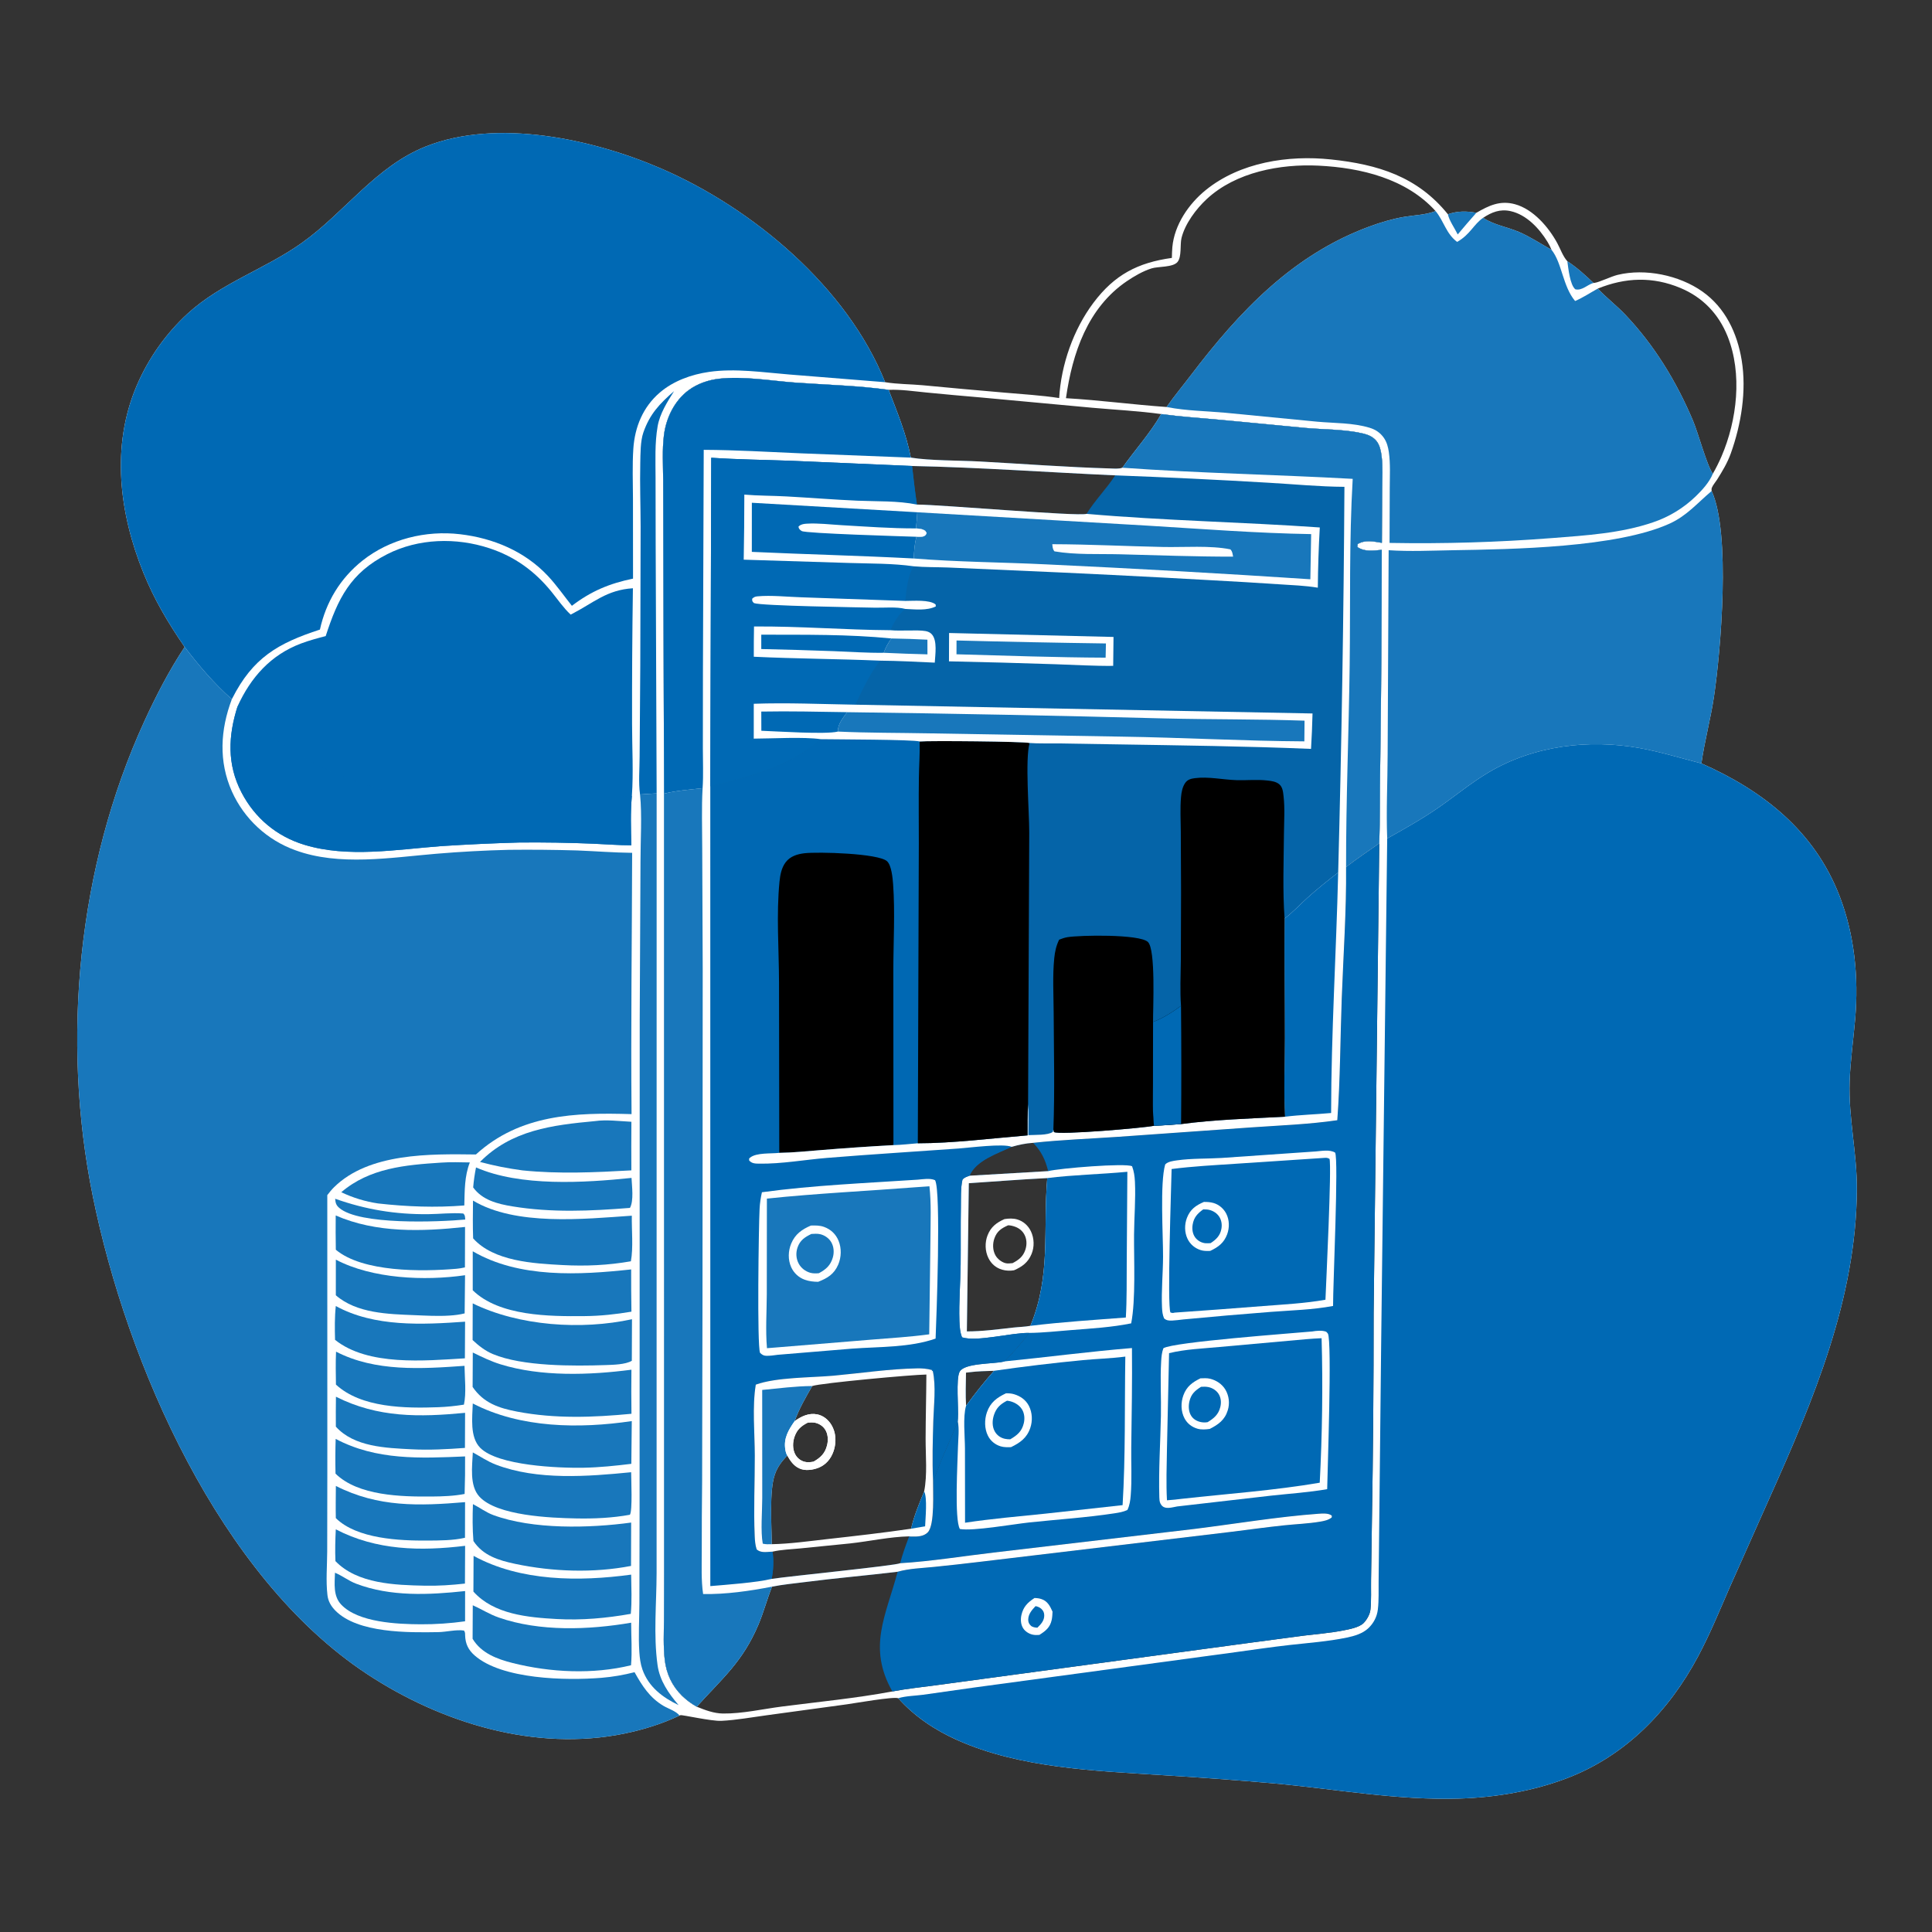 <?xml version="1.0" encoding="utf-8" ?>
<svg xmlns="http://www.w3.org/2000/svg" xmlns:xlink="http://www.w3.org/1999/xlink" width="1024" height="1024">
	<rect width="100%" height="100%" fill="#333333" stroke="none"/>
	<path fill="white" d="M97.867 342.918C89.112 330.18 81.835 317.966 76.003 303.579C63.193 271.973 58.75 236.471 72.491 204.33Q73.648 201.627 74.946 198.989Q76.245 196.35 77.68 193.784Q79.115 191.218 80.684 188.731Q82.252 186.244 83.95 183.843Q85.648 181.442 87.47 179.134Q89.291 176.827 91.233 174.618Q93.174 172.409 95.228 170.306Q97.283 168.203 99.446 166.211C117.159 149.995 140.538 142.571 159.922 128.789C182.661 112.621 199.15 88.164 225.752 77.605C263.412 62.657 314.089 73.657 350.186 89.219C398.866 110.205 449.172 152.369 469.135 202.57C475.513 203.642 482.576 203.594 489.057 204.184Q510.726 206.258 532.415 208.102C542.028 208.947 551.846 209.517 561.383 210.976C562.387 193.341 568.93 174.62 579.554 160.474C590.696 145.639 603.027 139.211 621.114 136.702C621.158 134.801 621.197 132.885 621.37 130.99C622.455 119.137 630.037 108.055 639.088 100.723C657.241 86.016 682.799 82.104 705.471 84.509C730.329 87.147 751.249 93.557 767.409 113.55C772.563 111.807 777.204 111.822 782.497 112.784C789.142 108.946 795.038 106.101 802.915 108.227C812.618 110.847 820.806 120.389 825.426 128.938C827.138 132.106 828.305 135.734 830.717 138.461C835.719 141.721 840.283 145.839 844.576 149.979C844.803 149.953 845.03 149.934 845.255 149.903C847.772 149.553 853.939 146.518 857.376 145.687C872.048 142.141 890.027 145.856 902.304 154.517C914.43 163.071 920.772 176.563 923.123 190.898C925.796 207.192 922.874 224.892 917.364 240.311C915.577 245.312 912.917 249.699 910.109 254.182C909.315 255.448 907.859 257.105 907.348 258.452C907.098 259.112 907.11 259.589 907.21 260.254C917.415 282.361 912.057 344.938 908.445 369.205C906.673 381.111 903.452 392.75 901.786 404.621C934.532 419.075 961.764 440.563 975.006 474.905C982.964 495.54 985.155 518.036 983.286 539.963C982.341 551.057 980.716 562.168 980.339 573.297C979.689 592.5 984.275 611.238 984.176 630.379C983.876 688.498 961.088 742.183 937.745 794.278L916.69 841.561C911.35 853.812 906.297 866.182 899.997 877.986C884.569 906.892 861.61 930.57 830.63 942.444C812.684 949.323 792.748 952.677 773.56 953.28C740.613 954.315 708.008 948.241 675.326 945.243Q645.935 942.672 616.485 940.889C580.375 938.549 540.872 937.247 507.379 922.287C495.624 917.036 484.667 909.748 476.07 900.097C473.707 899.101 452.849 902.772 448.777 903.334L406.3 909.133C398.42 910.195 390.26 911.697 382.326 912.08C377.058 912.334 361.655 908.819 360.652 909.077C360.477 909.122 360.319 909.217 360.152 909.287C351.024 913.655 340.932 916.774 331.052 918.811C283.739 928.568 233.849 913.226 194.366 887.159C116.389 835.68 67.256 722.831 49.22 634.195C32.346 551.266 41.158 459.301 76.537 382.216C82.732 368.717 89.654 355.311 97.867 342.918ZM369.288 904.59C373.725 906.379 378.332 908.144 383.186 908.205C393.376 908.332 404.365 905.798 414.517 904.494C433.934 902.001 453.728 900.09 472.967 896.509C480.524 895.04 488.315 894.272 495.945 893.237L536.952 887.684L662.22 870.745L691.101 866.916C697.91 866.08 704.86 865.539 711.594 864.239C714.836 863.613 720.408 862.635 722.758 860.221C724.509 858.422 726.118 855.556 726.374 853.04C726.888 847.985 726.606 842.617 726.684 837.527L727.136 806.553Q728.081 751.28 728.051 695.999L731.044 446.984C731.48 434.07 731.325 421.147 731.514 408.228Q732.345 349.835 732.375 291.437C727.938 291.801 723.308 292.629 719.422 289.901L719.621 288.339C723.759 285.962 727.984 287.017 732.428 287.714L732.581 259.294C732.623 253.579 733.01 247.581 732.304 241.912C731.964 239.184 731.374 236.049 729.63 233.835C727.724 231.414 725.063 230.363 722.151 229.7C712.346 227.469 701.927 227.72 691.925 226.813L646.652 222.501C636.261 221.535 625.814 220.865 615.469 219.47C603.413 217.804 591.032 217.197 578.9 216.114L520.664 210.733Q505.8 209.482 490.954 208.029C484.395 207.4 477.574 206.341 470.989 206.626C454.815 204.36 438.178 203.974 421.874 202.808C408.718 201.866 394.097 199.23 380.995 200.747C375.351 201.401 369.61 203.389 365.014 206.779C357.461 212.351 353.046 221.501 351.895 230.666C350.923 238.403 351.446 246.481 351.483 254.278L351.565 290.606L351.96 420.648L352.012 736.612L352.013 832.54L351.922 858.375C351.86 865.436 351.521 872.606 352.321 879.631C353.165 887.04 356.134 893.499 361.445 898.737Q363.2 900.457 365.17 901.927Q367.139 903.397 369.288 904.59ZM786.085 115.452C792.039 119.325 798.632 120.188 805.026 122.912C810.929 125.428 816.718 129.26 822.341 132.407C821.753 130.909 821.031 129.524 820.191 128.153C815.848 121.062 809.031 113.743 800.605 111.896C795.059 110.681 790.636 112.444 786.085 115.452ZM846.851 152.967C851.426 157.803 856.721 161.844 861.327 166.673C876.79 182.886 888.605 202.302 897.289 222.891C900.201 229.796 904.574 246.411 907.829 251.1Q910.364 246.664 912.4 241.978C920.706 222.738 923.587 198.034 915.635 178.2C910.896 166.381 902.474 157.586 890.707 152.655C875.993 146.488 861.512 147.018 846.851 152.967ZM618.299 215.719C622.386 209.905 626.998 204.376 631.303 198.717C656.893 165.074 685.198 135.074 725.75 120.085C731.683 117.891 737.997 116 744.241 114.946C749.526 114.054 755.232 113.938 760.286 112.104C760.487 112.031 760.684 111.949 760.884 111.872C745.309 94.664 721.302 88.883 698.81 87.795C678.534 86.814 655.063 91.207 639.702 105.409C634.019 110.663 628.116 118.506 626.227 126.134C625.367 129.606 626.417 136.045 624.113 138.846C621.68 141.803 613.901 141.141 610.318 142.264C605.871 143.657 601.138 146.396 597.283 149.009C576.449 163.134 568.376 187.2 564.981 211.049C582.789 212.077 600.508 214.472 618.299 215.719Z"/>
	<path fill="#0069B4" d="M735.244 444.429C744.342 439.307 753.528 434.185 762.125 428.244C771.112 422.034 779.528 414.997 788.935 409.407C812.842 395.202 841.954 391.617 869.08 396.506C880.093 398.491 890.948 401.839 901.786 404.621C934.532 419.075 961.764 440.563 975.006 474.905C982.964 495.54 985.155 518.036 983.286 539.963C982.341 551.057 980.716 562.168 980.339 573.297C979.689 592.5 984.275 611.238 984.176 630.379C983.876 688.498 961.088 742.183 937.745 794.278L916.69 841.561C911.35 853.812 906.297 866.182 899.997 877.986C884.569 906.892 861.61 930.57 830.63 942.444C812.684 949.323 792.748 952.677 773.56 953.28C740.613 954.315 708.008 948.241 675.326 945.243Q645.935 942.672 616.485 940.889C580.375 938.549 540.872 937.247 507.379 922.287C495.624 917.036 484.667 909.748 476.07 900.097C480.024 898.872 485.138 898.807 489.268 898.256L516.373 894.413L654.663 875.707C664.313 874.397 673.962 872.952 683.64 871.87C693.669 870.749 703.953 870.01 713.842 867.956C717.848 867.124 722.188 865.866 725.231 862.997C728.084 860.307 729.841 856.901 730.297 853.015C730.868 848.144 730.642 842.987 730.698 838.076L730.999 810.243L732.016 714.885L735.244 444.429Z"/>
	<path fill="#0069B4" fill-opacity="0.906" d="M97.867 342.918C105.453 352.831 113.493 362.321 122.879 370.591C116.789 386.77 115.773 403.511 122.944 419.566Q123.547 420.903 124.216 422.208Q124.886 423.514 125.619 424.784Q126.353 426.054 127.149 427.286Q127.945 428.518 128.802 429.709Q129.659 430.899 130.574 432.046Q131.489 433.192 132.461 434.291Q133.432 435.391 134.457 436.44Q135.482 437.489 136.558 438.486Q137.634 439.483 138.759 440.425Q139.883 441.366 141.054 442.251Q142.224 443.135 143.437 443.96Q144.65 444.785 145.903 445.548Q147.156 446.311 148.445 447.011Q149.734 447.71 151.057 448.345Q152.379 448.979 153.732 449.546Q155.085 450.114 156.464 450.613C179.656 459.188 207.192 454.516 231.241 452.506Q250.488 450.889 269.797 450.423Q287.875 450.227 305.947 450.755C315.629 451.132 325.368 451.922 335.051 452.019C334.944 498.178 334.322 544.356 334.738 590.514C304.81 589.591 275.616 590.601 252.242 611.899C227.967 611.594 195.599 610.999 177.057 629.24C175.748 630.527 174.605 631.987 173.476 633.429L173.492 779.736L173.426 822.299C173.387 829.935 172.678 837.884 173.557 845.466C173.935 848.724 175.495 851.373 177.782 853.685C189.659 865.696 216.55 865.324 232.309 865.057C236.618 864.983 241.81 863.605 245.93 864.224C246.592 865.323 246.484 865.554 246.524 866.802C246.665 871.24 248.201 874.45 251.531 877.391C265.951 890.129 299.929 890.796 318.736 889.282C324.721 888.8 330.51 887.779 336.325 886.301C340.387 893.575 344.342 899.802 351.656 904.14C354.123 905.603 358.511 907.006 360.152 909.287C351.024 913.655 340.932 916.774 331.052 918.811C283.739 928.568 233.849 913.226 194.366 887.159C116.389 835.68 67.256 722.831 49.22 634.195C32.346 551.266 41.158 459.301 76.537 382.216C82.732 368.717 89.654 355.311 97.867 342.918Z"/>
	<path fill="#0069B4" d="M97.867 342.918C89.112 330.18 81.835 317.966 76.003 303.579C63.193 271.973 58.75 236.471 72.491 204.33Q73.648 201.627 74.946 198.989Q76.245 196.35 77.68 193.784Q79.115 191.218 80.684 188.731Q82.252 186.244 83.95 183.843Q85.648 181.442 87.47 179.134Q89.291 176.827 91.233 174.618Q93.174 172.409 95.228 170.306Q97.283 168.203 99.446 166.211C117.159 149.995 140.538 142.571 159.922 128.789C182.661 112.621 199.15 88.164 225.752 77.605C263.412 62.657 314.089 73.657 350.186 89.219C398.866 110.205 449.172 152.369 469.135 202.57L418.359 198.494C404.464 197.383 389.668 195.108 375.803 197.116C366.486 198.465 356.979 201.856 349.748 208.033C340.809 215.67 336.445 226.295 335.677 237.861C335.098 246.586 335.45 255.489 335.483 264.232L335.518 306.682C323.003 309.279 313.344 313.283 303.114 321.092C298.936 315.841 295.006 310.178 290.422 305.279C278.201 292.217 261.467 285.223 243.871 283.153C225.685 281.014 206.551 285.682 192.115 297.142C180.361 306.473 172.776 319.061 169.568 333.686C147.221 340.963 134.018 348.663 123.091 370.173L122.879 370.591C113.493 362.321 105.453 352.831 97.867 342.918Z"/>
	<path fill="#0069B4" fill-opacity="0.906" d="M907.21 260.254C917.415 282.361 912.057 344.938 908.445 369.205C906.673 381.111 903.452 392.75 901.786 404.621C890.948 401.839 880.093 398.491 869.08 396.506C841.954 391.617 812.842 395.202 788.935 409.407C779.528 414.997 771.112 422.034 762.125 428.244C753.528 434.185 744.342 439.307 735.244 444.429C734.662 429.715 735.44 414.62 735.477 399.867L736.014 291.624C747.275 292.386 758.766 291.817 770.05 291.63C801.747 291.106 856.964 290.285 885.034 277.476C894.015 273.378 899.554 266.709 906.89 260.519L907.21 260.254Z"/>
	<path fill="#0069B4" fill-opacity="0.906" d="M830.717 138.461C835.719 141.721 840.283 145.839 844.576 149.979C841.344 150.828 838.564 154.21 834.947 153.334C832.107 151.006 831.231 142.137 830.717 138.461Z"/>
	<path fill="#0069B4" fill-opacity="0.906" d="M767.409 113.55C772.563 111.807 777.204 111.822 782.497 112.784Q777.469 118.447 772.621 124.264C771.081 121.063 768.07 116.885 767.409 113.55Z"/>
	<path fill="#0069B4" fill-opacity="0.906" d="M351.96 420.648L351.565 290.606L351.483 254.278C351.446 246.481 350.923 238.403 351.895 230.666C353.046 221.501 357.461 212.351 365.014 206.779C369.61 203.389 375.351 201.401 380.995 200.747C394.097 199.23 408.718 201.866 421.874 202.808C438.178 203.974 454.815 204.36 470.989 206.626C475.541 218.482 480.362 229.994 482.756 242.545C492.752 244.188 508.578 244.019 519.274 244.598C542.334 245.848 565.487 247.64 588.56 248.298C590.493 248.353 593.055 248.626 594.882 247.908C601.679 238.311 609.566 229.735 615.469 219.47C625.814 220.865 636.261 221.535 646.652 222.501L691.925 226.813C701.927 227.72 712.346 227.469 722.151 229.7C725.063 230.363 727.724 231.414 729.63 233.835C731.374 236.049 731.964 239.184 732.304 241.912C733.01 247.581 732.623 253.579 732.581 259.294L732.428 287.714C727.984 287.017 723.759 285.962 719.621 288.339L719.422 289.901C723.308 292.629 727.938 291.801 732.375 291.437Q732.345 349.835 731.514 408.228C731.325 421.147 731.48 434.07 731.044 446.984L728.051 695.999Q728.082 751.28 727.136 806.553L726.684 837.527C726.606 842.617 726.888 847.985 726.374 853.04C726.118 855.556 724.509 858.422 722.758 860.221C720.408 862.635 714.836 863.613 711.594 864.239C704.86 865.539 697.91 866.08 691.101 866.916L662.22 870.745L536.952 887.684L495.945 893.237C488.315 894.272 480.524 895.04 472.967 896.509C459.679 872.954 469.563 856.487 475.76 833.054C459.356 835.054 442.893 836.417 426.495 838.547C420.757 839.292 414.834 839.819 409.172 840.971C406.557 847.584 404.76 854.516 401.985 861.064C393.555 880.954 382.926 889.431 369.288 904.59Q367.139 903.397 365.17 901.927Q363.2 900.457 361.445 898.737C356.134 893.499 353.165 887.04 352.321 879.631C351.521 872.606 351.86 865.436 351.922 858.375L352.013 832.54L352.012 736.612L351.96 420.648ZM591.096 251.946C555.249 250.357 519.29 247.709 483.421 246.985C484.227 253.799 484.933 260.654 485.995 267.432C498.713 267.462 571.518 273.826 575.883 272.356C580.347 265.177 586.457 259.066 591.096 251.946ZM408.958 836.849C417.679 835.48 475.206 829.762 477.088 828.542C493.536 827.546 510.245 824.808 526.626 822.892L633.157 810.361C654.941 807.652 677.033 803.92 698.898 802.319C700.837 802.177 703.922 801.954 705.573 803.11C705.702 803.2 705.804 803.324 705.92 803.431L705.831 804.301C703.989 805.743 701.739 806.168 699.473 806.544C693.294 807.569 686.896 807.79 680.656 808.449C671.269 809.44 661.902 810.738 652.535 811.908L519.406 827.788Q507.2 829.261 494.967 830.497C488.708 831.128 481.814 831.331 475.76 833.054C469.563 856.487 459.679 872.954 472.967 896.509C480.524 895.04 488.315 894.272 495.945 893.237L536.952 887.684L662.22 870.745L691.101 866.916C697.91 866.08 704.86 865.539 711.594 864.239C714.836 863.613 720.408 862.635 722.758 860.221C724.509 858.422 726.118 855.556 726.374 853.04C726.888 847.985 726.606 842.617 726.684 837.527L727.136 806.553Q728.081 751.28 728.051 695.999L731.044 446.984C725.136 451.103 719.15 455.148 713.448 459.548C713.656 482.766 712.002 506.012 711.149 529.207C710.356 550.755 710.376 572.211 708.793 593.737C693.631 595.945 678.378 596.474 663.11 597.545L592.229 602.561C577.349 603.566 562.422 604.11 547.59 605.726C543.626 605.961 539.997 606.763 536.185 607.846C528.753 611.367 517.317 615.016 513.865 623.152C512.504 623.689 510.98 624.051 510.116 625.303C509.093 629.899 509.37 635.133 509.287 639.839C509.11 649.907 509.271 659.967 509.165 670.033C509.06 679.979 508.196 690.085 508.511 700.01C508.601 702.861 508.814 706.178 509.914 708.818C517.932 711.341 535.966 706.303 545.483 706.473C541.43 711.831 537.041 716.704 532.406 721.566L531.723 721.734C526.49 722.969 511.279 722.373 508.654 726.989C506.553 730.683 508.13 746.465 507.727 751.815L507.63 753.202C505.069 760.119 501.908 766.758 499.045 773.549C497.555 777.082 496.409 781.206 494.535 784.524C494.051 774.075 494.368 763.627 494.665 753.177C494.9 744.922 496.216 734.566 494.366 726.545L493.784 726.774L494.083 726.213C491.449 725.39 488.769 725.223 486.023 725.272C471.412 725.531 456.536 727.79 441.981 729.123C430.083 730.213 411.521 729.91 400.583 733.888C398.644 745.573 400.035 759.615 400.057 771.521C400.083 785.67 399.385 799.946 400.008 814.07C400.116 816.513 400.276 818.888 401.059 821.222C403.117 823.072 405.94 822.594 408.506 822.458L409.447 822.407C410.172 826.7 409.946 832.591 408.958 836.849Z"/>
	<path fill="#0069B4" d="M713.448 459.548C719.15 455.148 725.136 451.103 731.044 446.984L728.051 695.999Q728.082 751.28 727.136 806.553L726.684 837.527C726.606 842.617 726.888 847.985 726.374 853.04C726.118 855.556 724.509 858.422 722.758 860.221C720.408 862.635 714.836 863.613 711.594 864.239C704.86 865.539 697.91 866.08 691.101 866.916L662.22 870.745L536.952 887.684L495.945 893.237C488.315 894.272 480.524 895.04 472.967 896.509C459.679 872.954 469.563 856.487 475.76 833.054C481.814 831.331 488.708 831.128 494.967 830.497Q507.2 829.261 519.406 827.788L652.535 811.908C661.902 810.738 671.269 809.44 680.656 808.449C686.896 807.79 693.294 807.569 699.473 806.544C701.739 806.168 703.989 805.743 705.831 804.301L705.92 803.431C705.804 803.324 705.702 803.2 705.573 803.11C703.922 801.954 700.837 802.177 698.898 802.319C677.033 803.92 654.941 807.652 633.157 810.361L526.626 822.892C510.245 824.808 493.536 827.546 477.088 828.542C478.368 823.669 480.094 819.014 481.853 814.301C482.42 814.371 482.559 814.4 483.209 814.408C486.195 814.448 489.494 814.45 491.722 812.191C495.586 808.271 494.433 790.245 494.535 784.524C496.409 781.206 497.555 777.082 499.045 773.549C501.908 766.758 505.069 760.119 507.63 753.202L507.727 751.815C508.13 746.465 506.553 730.683 508.654 726.989C511.279 722.373 526.49 722.969 531.723 721.734L532.406 721.566C537.041 716.704 541.43 711.831 545.483 706.473C535.966 706.303 517.932 711.341 509.914 708.818C508.814 706.178 508.601 702.861 508.511 700.01C508.196 690.085 509.06 679.979 509.165 670.033C509.271 659.967 509.11 649.907 509.287 639.839C509.37 635.133 509.093 629.899 510.116 625.303C510.98 624.051 512.504 623.689 513.865 623.152L555.558 620.721C554.037 614.638 551.959 610.28 547.59 605.726C562.422 604.11 577.349 603.566 592.229 602.561L663.11 597.545C678.378 596.474 693.631 595.945 708.793 593.737C710.376 572.211 710.356 550.755 711.149 529.207C712.002 506.012 713.656 482.766 713.448 459.548ZM512.038 745.085Q519.009 735.465 526.861 726.55C522.469 726.682 518.112 726.767 513.748 727.325L511.994 727.533C511.922 733.369 511.679 739.258 512.038 745.085ZM512.455 705.674C520.699 705.664 528.865 704.56 537.045 703.642C540.009 703.309 543.23 703.258 546.145 702.716C557.173 675.863 552.742 652.235 555.071 624.406C541.191 625.09 527.354 626.231 513.489 627.128L512.455 705.674Z"/>
	<path fill="white" d="M532.406 721.566C554.929 719.338 577.405 716.341 599.96 714.492C600.129 732.061 599.819 749.564 599.586 767.127C599.475 775.548 599.978 784.185 599.309 792.571C599.095 795.249 598.749 797.871 597.552 800.308C595.398 801.341 593.185 801.704 590.846 802.064C575.872 804.366 560.599 805.317 545.529 806.927C537.2 807.817 515.582 811.647 508.769 810.401C505.768 805.599 507.575 774.22 507.757 766.715C507.861 762.438 508.519 757.37 507.63 753.202L507.727 751.815C508.13 746.465 506.553 730.683 508.654 726.989C511.279 722.373 526.49 722.969 531.723 721.734L532.406 721.566ZM512.038 745.085Q519.009 735.465 526.861 726.55C522.469 726.682 518.112 726.767 513.748 727.325L511.994 727.533C511.922 733.369 511.679 739.258 512.038 745.085Z"/>
	<path fill="#0069B4" d="M526.861 726.55Q550.27 723.176 573.811 720.905C581.311 720.194 588.993 720.004 596.444 719.022C596.029 745.171 596.584 771.661 594.999 797.755L554.178 802.253C539.98 803.725 525.609 804.94 511.495 807.076L511.448 767.727C511.439 761.37 510.288 750.988 512.038 745.085Q519.009 735.465 526.861 726.55Z"/>
	<path fill="white" d="M533.2 738.476C534.681 738.471 536.051 738.537 537.48 738.964C540.861 739.974 543.722 741.973 545.347 745.158C547.174 748.738 547.349 753.129 546.046 756.907C544.217 762.208 540.639 764.699 535.854 767.02C534.018 767.078 532.107 767.127 530.334 766.582C527.402 765.682 524.994 763.707 523.617 760.959C521.754 757.239 521.742 752.471 523.076 748.583C524.891 743.292 528.394 740.754 533.2 738.476Z"/>
	<path fill="#0069B4" d="M533.725 742.402C533.969 742.432 534.213 742.454 534.455 742.492C537.247 742.935 540.077 744.48 541.618 746.9C543.016 749.095 543.225 751.958 542.611 754.442C541.548 758.739 539.092 760.743 535.44 762.866C534.457 762.865 533.523 762.804 532.563 762.591C530.299 762.09 528.407 760.729 527.257 758.699C525.772 756.077 525.883 752.751 526.815 749.969C528.109 746.107 530.212 744.253 533.725 742.402Z"/>
	<path fill="white" d="M555.558 620.721C561.397 619.205 596.626 616.323 600.034 618.147C601.03 620.858 601.403 623.468 601.54 626.331C601.983 635.59 601.138 645.11 601.067 654.398C600.966 667.588 602.017 688.883 599.551 701.404C589.213 703.515 578.348 704.129 567.844 704.965C560.442 705.554 552.899 706.39 545.483 706.473C535.966 706.303 517.932 711.341 509.914 708.818C508.814 706.178 508.601 702.861 508.511 700.01C508.196 690.085 509.06 679.979 509.165 670.033C509.271 659.967 509.11 649.907 509.287 639.839C509.37 635.133 509.093 629.899 510.116 625.303C510.98 624.051 512.504 623.689 513.865 623.152L555.558 620.721ZM512.455 705.674C520.699 705.664 528.865 704.56 537.045 703.642C540.009 703.309 543.23 703.258 546.145 702.716C557.173 675.863 552.742 652.235 555.071 624.406C541.191 625.09 527.354 626.231 513.489 627.128L512.455 705.674Z"/>
	<path fill="#0069B4" d="M555.071 624.406C569.199 622.651 583.379 622.404 597.525 621.07L597.194 669.195C597.121 678.888 597.287 688.637 596.715 698.311C579.915 699.595 562.863 700.671 546.145 702.716C557.173 675.863 552.742 652.235 555.071 624.406Z"/>
	<path fill="white" d="M532.39 646.146C534.603 645.787 536.976 645.686 539.151 646.322C542.375 647.264 544.961 649.589 546.4 652.603C548.167 656.302 548.315 660.863 546.743 664.654C544.881 669.142 541.766 671.395 537.445 673.278Q536.664 673.414 535.872 673.463Q535.081 673.512 534.289 673.472Q533.497 673.433 532.714 673.305Q531.932 673.178 531.168 672.964C527.861 672.012 525.36 669.835 523.854 666.748C522.066 663.086 521.954 658.533 523.428 654.749C525.169 650.281 528.141 648.05 532.39 646.146ZM536.681 669.49C539.997 667.749 542.247 666.044 543.47 662.373C544.37 659.671 544.267 656.587 542.812 654.091C541.327 651.545 538.952 650.264 536.149 649.648C535.534 649.513 534.952 649.442 534.323 649.433C530.764 651.019 528.416 652.528 527.055 656.365C526.054 659.187 526.11 662.585 527.553 665.25C528.595 667.177 530.629 668.809 532.728 669.448C533.969 669.826 535.41 669.606 536.681 669.49Z"/>
	<path fill="white" d="M697.337 610.292C700.54 610.043 704.771 609.175 707.636 610.9C709.595 614.125 706.474 681.774 706.554 692.185C695.688 694.234 684.639 694.476 673.641 695.32Q650.338 697.117 627.071 699.341C625.154 699.566 623.214 699.822 621.286 699.925C619.661 700.011 618.244 699.909 616.996 698.778C616.176 696.898 615.98 695.043 615.89 693.015C615.492 684.041 616.405 675.046 616.441 666.079C616.487 654.73 614.737 627.005 617.575 617.187C618.985 615.653 621.848 615.295 623.839 615.014C631.551 613.927 639.686 614.202 647.471 613.74L697.337 610.292Z"/>
	<path fill="#0069B4" d="M701.601 613.723C703.054 613.637 703.401 613.557 704.675 614.214C705.874 618.288 702.862 679.991 702.518 688.88C691.819 690.803 680.405 691.373 669.569 692.225Q646.102 694.089 622.618 695.711C621.671 695.972 621.293 695.954 620.368 695.627C618.576 692.414 620.787 628.552 620.978 619.61C632.141 618.164 643.514 617.582 654.744 616.828L701.601 613.723Z"/>
	<path fill="white" d="M638.095 637.048C639.837 637.024 641.554 637.134 643.237 637.627C646.12 638.472 648.589 640.625 649.949 643.284C651.651 646.614 651.704 650.757 650.41 654.23C648.715 658.779 645.641 661.038 641.429 663.006C639.659 663.079 637.959 663.099 636.256 662.539C633.238 661.547 630.774 659.458 629.405 656.58C627.781 653.163 627.752 649.026 629.096 645.513C630.838 640.958 633.825 638.89 638.095 637.048Z"/>
	<path fill="#0069B4" d="M637.748 640.983C638.406 640.992 639.066 641.003 639.722 641.064C642.062 641.279 644.396 642.483 645.845 644.353C647.392 646.35 647.818 648.912 647.357 651.359C646.678 654.961 644.61 656.959 641.652 658.882C640.775 658.938 639.877 659.002 639 658.941C636.894 658.795 634.785 657.62 633.524 655.937C632.076 654.003 631.742 651.445 632.12 649.108C632.743 645.256 634.673 643.193 637.748 640.983Z"/>
	<path fill="white" d="M695.493 705.704C697.818 705.323 700.67 705.008 702.904 705.84C703.206 706.176 703.583 706.458 703.81 706.848C706.081 710.746 703.552 780.995 703.434 789.29C693.568 791.001 683.582 791.641 673.639 792.731L623.896 798.452C621.999 798.803 619.496 799.522 617.599 799.057C616.335 798.747 615.627 798.008 615.049 796.879C614.553 795.911 614.501 794.67 614.47 793.609C614.048 779.247 615.021 764.754 615.308 750.387C615.499 740.826 614.874 731.21 615.435 721.667C615.577 719.269 615.758 716.869 616.618 714.608C621.761 711.267 684.993 706.683 695.493 705.704Z"/>
	<path fill="#0069B4" d="M692.406 709.794C695.074 709.522 697.793 709.437 700.472 709.275C701.201 734.627 700.795 760.53 699.487 785.865C675.524 789.962 650.797 791.7 626.617 794.376C623.927 794.77 621.223 794.966 618.514 795.185C618.023 786.174 618.374 777.023 618.512 768L619.631 717.204C628.168 715.098 637.577 714.757 646.319 713.931L692.406 709.794Z"/>
	<path fill="white" d="M636.266 730.545C637.949 730.487 639.746 730.359 641.393 730.767C644.695 731.585 647.731 733.59 649.487 736.533Q649.846 737.147 650.139 737.794Q650.432 738.442 650.656 739.116Q650.88 739.791 651.034 740.485Q651.187 741.179 651.267 741.885Q651.347 742.592 651.354 743.302Q651.361 744.013 651.294 744.721Q651.227 745.429 651.087 746.125Q650.947 746.822 650.735 747.501C649.184 752.607 645.691 755.085 641.189 757.36C639.071 757.658 636.749 757.841 634.673 757.24C631.747 756.392 629.289 754.513 627.848 751.816C625.86 748.094 625.792 743.457 627.22 739.536C628.924 734.856 632 732.621 636.266 730.545Z"/>
	<path fill="#0069B4" d="M636.588 735.037C637.851 734.956 639.237 734.923 640.483 735.185C642.717 735.653 644.879 737.045 646.03 739.041C647.213 741.094 647.348 743.566 646.772 745.825C645.766 749.774 643.418 751.735 640.067 753.773Q639.144 753.938 638.206 753.921Q637.269 753.904 636.352 753.706C634.357 753.261 632.498 752.198 631.381 750.453C629.96 748.232 629.825 745.3 630.407 742.794C631.313 738.892 633.315 737.099 636.588 735.037Z"/>
	<path fill="white" d="M548.315 846.975C549.65 847.009 550.83 847.143 552.101 847.588C555.289 848.704 556.571 851.322 557.866 854.223C557.796 855.72 557.725 857.231 557.399 858.698C556.529 862.611 554.135 864.505 550.879 866.538C549.729 866.637 548.419 866.648 547.288 866.388C545.334 865.939 543.376 864.715 542.292 863.009C541 860.976 540.854 858.303 541.372 856.005C542.356 851.639 544.696 849.335 548.315 846.975Z"/>
	<path fill="#0069B4" d="M548.848 851.286C549.921 851.434 551.17 851.992 551.967 852.75C552.962 853.697 553.422 854.681 553.465 856.052C553.557 858.923 551.754 860.845 549.844 862.705C548.731 862.678 547.237 862.464 546.372 861.645C545.411 860.735 544.962 859.765 544.976 858.445C545.01 855.481 546.938 853.308 548.848 851.286Z"/>
	<path fill="#0069B4" fill-opacity="0.906" d="M434.968 391.78C442.49 391.904 484.233 391.938 487.429 393.01C487.6 399.531 487.11 406.011 487.024 412.529C486.871 423.998 486.996 435.48 486.993 446.95L486.466 605.962C482.182 606.303 477.837 606.825 473.545 606.935Q454.117 608.004 434.725 609.599C427.549 610.144 420.224 610.951 413.032 611.033C408.854 611.567 400.908 610.783 397.499 613.621C396.848 614.163 397.081 614.089 397.072 615.075C398.507 616.702 400.253 616.729 402.338 616.762C414.183 616.952 426.498 614.68 438.32 613.714C461.519 611.818 484.759 610.412 507.975 608.741C513.816 608.32 531.822 605.966 536.185 607.846C528.753 611.367 517.317 615.016 513.865 623.152C512.504 623.689 510.98 624.051 510.116 625.303C509.093 629.899 509.37 635.133 509.287 639.839C509.11 649.907 509.271 659.967 509.165 670.033C509.06 679.979 508.196 690.085 508.511 700.01C508.601 702.861 508.814 706.178 509.914 708.818C517.932 711.341 535.966 706.303 545.483 706.473C541.43 711.831 537.041 716.704 532.406 721.566L531.723 721.734C526.49 722.969 511.279 722.373 508.654 726.989C506.553 730.683 508.13 746.465 507.727 751.815L507.63 753.202C505.069 760.119 501.908 766.758 499.045 773.549C497.555 777.082 496.409 781.206 494.535 784.524C494.433 790.245 495.586 808.271 491.722 812.191C489.494 814.45 486.195 814.448 483.209 814.408C482.559 814.4 482.42 814.371 481.853 814.301C471.611 814.519 460.683 816.951 450.444 818.061L424.038 820.703C419.303 821.168 414.074 821.33 409.447 822.407C410.172 826.7 409.946 832.591 408.958 836.849C401.044 838.798 385.049 839.938 376.48 840.667L376.465 416.783C396.432 412.053 419.622 406 434.968 391.78ZM409.447 822.407C414.074 821.33 419.303 821.168 424.038 820.703L450.444 818.061C460.683 816.951 471.611 814.519 481.853 814.301C482.42 814.371 482.559 814.4 483.209 814.408C486.195 814.448 489.494 814.45 491.722 812.191C495.586 808.271 494.433 790.245 494.535 784.524C494.051 774.075 494.368 763.627 494.665 753.177C494.9 744.922 496.216 734.566 494.366 726.545L493.784 726.774L494.083 726.213C491.449 725.39 488.769 725.223 486.023 725.272C471.412 725.531 456.536 727.79 441.981 729.123C430.083 730.213 411.521 729.91 400.583 733.888C398.644 745.573 400.035 759.615 400.057 771.521C400.083 785.67 399.385 799.946 400.008 814.07C400.116 816.513 400.276 818.888 401.059 821.222C403.117 823.072 405.94 822.594 408.506 822.458L409.447 822.407Z"/>
	<path d="M413.032 611.033L412.899 520.487C412.845 502.984 411.423 484.641 413.158 467.229C413.51 463.694 414.21 459.962 416.39 457.057C418.805 453.837 422.584 452.675 426.423 452.232C433.526 451.411 465.499 452.254 470.146 456.466C472.53 458.627 473.141 465.551 473.37 468.703C474.446 483.509 473.484 499.653 473.488 514.623L473.545 606.935Q454.117 608.004 434.725 609.599C427.549 610.144 420.224 610.951 413.032 611.033Z"/>
	<path fill="white" d="M400.583 733.888C411.521 729.91 430.083 730.213 441.981 729.123C456.536 727.79 471.412 725.531 486.023 725.272C488.769 725.223 491.449 725.39 494.083 726.213L493.784 726.774L494.366 726.545C496.216 734.566 494.9 744.922 494.665 753.177C494.368 763.627 494.051 774.075 494.535 784.524C494.433 790.245 495.586 808.271 491.722 812.191C489.494 814.45 486.195 814.448 483.209 814.408C482.559 814.4 482.42 814.371 481.853 814.301C471.611 814.519 460.683 816.951 450.444 818.061L424.038 820.703C419.303 821.168 414.074 821.33 409.447 822.407L408.506 822.458C405.94 822.594 403.117 823.072 401.059 821.222C400.276 818.888 400.116 816.513 400.008 814.07C399.385 799.946 400.083 785.67 400.057 771.521C400.035 759.615 398.644 745.573 400.583 733.888ZM421.19 753.224C424.693 750.702 428.673 748.774 433.103 749.641C436.385 750.283 439.067 752.508 440.742 755.348C443.013 759.198 443.289 763.881 442.112 768.136C441.055 771.955 438.81 775.328 435.281 777.255C432.385 778.837 427.912 779.706 424.702 778.679C421.662 777.706 419.614 775.402 418.051 772.745C417.895 772.481 417.733 772.221 417.576 771.958L417.281 771.452C414.334 774.577 412.123 777.391 410.679 781.535C407.64 790.253 409.016 808.653 409.032 818.456C418.635 818.287 428.724 816.848 438.281 815.777C453.137 814.112 468.093 812.439 482.879 810.252C484.477 803.392 487.146 796.965 489.819 790.475C491.572 781.703 490.582 771.533 490.596 762.568C490.614 751.226 490.944 739.883 491.003 728.539C484.052 728.547 434.776 733.066 430.511 734.622C426.995 740.729 423.581 746.567 421.19 753.224ZM431.18 774.714C434.934 772.58 437.285 770.338 438.367 766.023C439.075 763.197 438.884 759.85 437.167 757.404C435.907 755.609 433.785 754.332 431.618 754.01C430.492 753.842 429.306 753.938 428.174 754.002C424.654 755.786 422.445 757.683 421.112 761.504C420.106 764.389 420.003 767.842 421.37 770.634Q421.556 771.01 421.781 771.364Q422.005 771.718 422.266 772.047Q422.526 772.375 422.82 772.675Q423.114 772.974 423.438 773.24Q423.762 773.507 424.112 773.738Q424.462 773.968 424.834 774.161Q425.207 774.354 425.598 774.506Q425.988 774.658 426.393 774.768C427.904 775.186 429.656 775.001 431.18 774.714Z"/>
	<path fill="#0069B4" fill-opacity="0.906" d="M403.98 736.699C412.817 735.849 421.616 734.678 430.511 734.622C426.995 740.729 423.581 746.567 421.19 753.224C417.897 757.905 415.245 762.38 416.249 768.341C416.445 769.502 416.683 770.424 417.281 771.452C414.334 774.577 412.123 777.391 410.679 781.535C407.64 790.253 409.016 808.653 409.032 818.456C407.381 818.506 405.896 818.57 404.282 818.179C403.066 811.725 404.007 800.948 404.005 794.049L403.98 736.699Z"/>
	<path fill="white" d="M421.19 753.224C424.693 750.702 428.673 748.774 433.103 749.641C436.385 750.283 439.067 752.508 440.742 755.348C443.013 759.198 443.289 763.881 442.112 768.136C441.055 771.955 438.81 775.328 435.281 777.255C432.385 778.837 427.912 779.706 424.702 778.679C421.662 777.706 419.614 775.402 418.051 772.745C417.895 772.481 417.733 772.221 417.576 771.958L417.281 771.452C416.683 770.424 416.445 769.502 416.249 768.341C415.245 762.38 417.897 757.905 421.19 753.224ZM431.18 774.714C434.934 772.58 437.285 770.338 438.367 766.023C439.075 763.197 438.884 759.85 437.167 757.404C435.907 755.609 433.785 754.332 431.618 754.01C430.492 753.842 429.306 753.938 428.174 754.002C424.654 755.786 422.445 757.683 421.112 761.504C420.106 764.389 420.003 767.842 421.37 770.634Q421.556 771.01 421.781 771.364Q422.005 771.718 422.266 772.047Q422.526 772.375 422.82 772.675Q423.114 772.974 423.438 773.24Q423.762 773.507 424.112 773.738Q424.462 773.968 424.834 774.161Q425.207 774.354 425.598 774.506Q425.988 774.658 426.393 774.768C427.904 775.186 429.656 775.001 431.18 774.714Z"/>
	<path fill="#0069B4" d="M489.819 790.475C491.59 793.79 490.496 804.766 490.331 808.968L482.879 810.252C484.477 803.392 487.146 796.965 489.819 790.475Z"/>
	<path fill="white" d="M486.425 625.25C489.289 625.012 492.944 624.327 495.606 625.531C498.864 631.323 496.341 698.51 495.887 709.479C482.136 714.288 466.062 713.747 451.616 714.803L412.27 718.066C410.305 718.34 408.211 718.635 406.223 718.61C404.748 718.592 403.869 718.028 402.835 717.014C401.211 713.079 402.116 649.791 402.605 640.59C402.763 637.621 403.189 634.81 403.837 631.91C431.082 628.198 458.995 627.072 486.425 625.25Z"/>
	<path fill="#0069B4" fill-opacity="0.906" d="M486.121 629.207L492.617 628.757C493.626 637.782 493.198 647.274 493.153 656.352L492.511 707.218C482.373 708.599 472.103 709.196 461.908 710.034L412.378 714.102L406.51 714.572C405.692 705.102 406.369 695.466 406.415 685.964L406.469 635.28C432.876 632.522 459.631 631.265 486.121 629.207Z"/>
	<path fill="white" d="M429.788 649.565C432.189 649.507 434.452 649.45 436.753 650.285C440.344 651.589 443.025 654.113 444.468 657.657C446.079 661.614 445.948 666.361 444.27 670.273C442.084 675.37 438.526 677.477 433.631 679.387C431.224 679.361 428.779 679.106 426.504 678.269Q425.915 678.055 425.35 677.783Q424.785 677.511 424.25 677.185Q423.715 676.858 423.215 676.48Q422.715 676.102 422.255 675.676Q421.796 675.25 421.38 674.78Q420.965 674.31 420.599 673.801Q420.233 673.293 419.919 672.75Q419.605 672.207 419.347 671.636C417.579 667.682 417.717 663.066 419.364 659.099C421.437 654.108 425.037 651.617 429.788 649.565Z"/>
	<path fill="#0069B4" fill-opacity="0.906" d="M430.043 654.019C431.555 653.941 433.207 653.799 434.691 654.14C437.133 654.701 439.42 656.307 440.649 658.502C441.996 660.907 442.167 663.856 441.42 666.479C440.221 670.687 437.767 672.827 434.023 674.828C432.513 674.965 430.884 675.015 429.413 674.584C426.893 673.847 424.639 672.143 423.374 669.832C421.926 667.186 421.724 664.072 422.696 661.234C424.016 657.377 426.521 655.729 430.043 654.019Z"/>
	<path fill="white" d="M351.96 420.648L351.565 290.606L351.483 254.278C351.446 246.481 350.923 238.403 351.895 230.666C353.046 221.501 357.461 212.351 365.014 206.779C369.61 203.389 375.351 201.401 380.995 200.747C394.097 199.23 408.718 201.866 421.874 202.808C438.178 203.974 454.815 204.36 470.989 206.626C475.541 218.482 480.362 229.994 482.756 242.545C492.752 244.188 508.578 244.019 519.274 244.598C542.334 245.848 565.487 247.64 588.56 248.298C590.493 248.353 593.055 248.626 594.882 247.908C601.679 238.311 609.566 229.735 615.469 219.47C625.814 220.865 636.261 221.535 646.652 222.501L691.925 226.813C701.927 227.72 712.346 227.469 722.151 229.7C725.063 230.363 727.724 231.414 729.63 233.835C731.374 236.049 731.964 239.184 732.304 241.912C733.01 247.581 732.623 253.579 732.581 259.294L732.428 287.714C727.984 287.017 723.759 285.962 719.621 288.339L719.422 289.901C723.308 292.629 727.938 291.801 732.375 291.437Q732.345 349.835 731.514 408.228C731.325 421.147 731.48 434.07 731.044 446.984C725.136 451.103 719.15 455.148 713.448 459.548C713.656 482.766 712.002 506.012 711.149 529.207C710.356 550.755 710.376 572.211 708.793 593.737C693.631 595.945 678.378 596.474 663.11 597.545L592.229 602.561C577.349 603.566 562.422 604.11 547.59 605.726C543.626 605.961 539.997 606.763 536.185 607.846C531.822 605.966 513.816 608.32 507.975 608.741C484.759 610.412 461.519 611.818 438.32 613.714C426.498 614.68 414.183 616.952 402.338 616.762C400.253 616.729 398.507 616.702 397.072 615.075C397.081 614.089 396.848 614.163 397.499 613.621C400.908 610.783 408.854 611.567 413.032 611.033C420.224 610.951 427.549 610.144 434.725 609.599Q454.117 608.004 473.545 606.935C477.837 606.825 482.182 606.303 486.466 605.962C504.757 605.976 526.242 603.281 544.627 601.769C544.635 596.262 544.571 590.75 544.903 585.251C545.156 590.712 545.071 596.177 545.035 601.643C548.293 601.449 555.523 601.811 558.007 599.93L558.314 598.647L558.613 600.009C561.287 601.682 606.614 597.8 611.621 596.687C616.418 596.522 621.211 596.126 625.999 595.789C643.42 593.436 663.34 592.799 681.064 591.886C680.362 578.01 680.969 564.165 680.968 550.281C680.967 529.141 680.67 507.994 680.851 486.856C685.088 483.651 688.937 479.494 692.889 475.918C698.142 471.164 703.657 466.777 709.264 462.452Q711.982 360.257 712.578 258.027C699.265 257.954 685.836 256.633 672.544 255.87Q631.842 253.463 591.096 251.946C555.249 250.357 519.29 247.709 483.421 246.985L419.514 244.229C405.356 243.713 391.107 243.561 376.974 242.614L376.465 416.783L376.48 840.667C385.049 839.938 401.044 838.798 408.958 836.849C417.679 835.48 475.206 829.762 477.088 828.542C493.536 827.546 510.245 824.808 526.626 822.892L633.157 810.361C654.941 807.652 677.033 803.92 698.898 802.319C700.837 802.177 703.922 801.954 705.573 803.11C705.702 803.2 705.804 803.324 705.92 803.431L705.831 804.301C703.989 805.743 701.739 806.168 699.473 806.544C693.294 807.569 686.896 807.79 680.656 808.449C671.269 809.44 661.902 810.738 652.535 811.908L519.406 827.788Q507.2 829.261 494.967 830.497C488.708 831.128 481.814 831.331 475.76 833.054C459.356 835.054 442.893 836.417 426.495 838.547C420.757 839.292 414.834 839.819 409.172 840.971C406.557 847.584 404.76 854.516 401.985 861.064C393.555 880.954 382.926 889.431 369.288 904.59Q367.139 903.397 365.17 901.927Q363.2 900.457 361.445 898.737C356.134 893.499 353.165 887.04 352.321 879.631C351.521 872.606 351.86 865.436 351.922 858.375L352.013 832.54L352.012 736.612L351.96 420.648Z"/>
	<path fill="#0069B4" fill-opacity="0.906" d="M351.96 420.648C358.487 419.014 365.71 418.53 372.394 417.742C371.806 428.225 372.191 438.893 372.193 449.398L372.449 513.356L372.339 687.818L372.14 785.348Q371.928 803.812 371.952 822.277C371.956 829.69 371.591 837.53 372.664 844.865C384.605 845.11 397.459 843.246 409.172 840.971C406.557 847.584 404.76 854.516 401.985 861.064C393.555 880.954 382.926 889.431 369.288 904.59Q367.139 903.397 365.17 901.927Q363.2 900.457 361.445 898.737C356.134 893.499 353.165 887.04 352.321 879.631C351.521 872.606 351.86 865.436 351.922 858.375L352.013 832.54L352.012 736.612L351.96 420.648Z"/>
	<path fill="#0069B4" d="M351.96 420.648L351.565 290.606L351.483 254.278C351.446 246.481 350.923 238.403 351.895 230.666C353.046 221.501 357.461 212.351 365.014 206.779C369.61 203.389 375.351 201.401 380.995 200.747C394.097 199.23 408.718 201.866 421.874 202.808C438.178 203.974 454.815 204.36 470.989 206.626C475.541 218.482 480.362 229.994 482.756 242.545L424.141 240.257C407.098 239.526 390.048 238.496 372.989 238.423L372.57 356.166L372.526 396.438C372.518 403.482 372.857 410.718 372.394 417.742C365.71 418.53 358.487 419.014 351.96 420.648Z"/>
	<path fill="#0069B4" fill-opacity="0.906" d="M615.469 219.47C625.814 220.865 636.261 221.535 646.652 222.501L691.925 226.813C701.927 227.72 712.346 227.469 722.151 229.7C725.063 230.363 727.724 231.414 729.63 233.835C731.374 236.049 731.964 239.184 732.304 241.912C733.01 247.581 732.623 253.579 732.581 259.294L732.428 287.714C727.984 287.017 723.759 285.962 719.621 288.339L719.422 289.901C723.308 292.629 727.938 291.801 732.375 291.437Q732.345 349.835 731.514 408.228C731.325 421.147 731.48 434.07 731.044 446.984C725.136 451.103 719.15 455.148 713.448 459.548C713.394 423.937 714.893 388.288 715.352 352.675C715.775 319.774 715.043 286.651 716.96 253.803C676.315 251.554 635.485 250.805 594.882 247.908C601.679 238.311 609.566 229.735 615.469 219.47Z"/>
	<path fill="#0069B4" d="M709.264 462.452C708.232 504.892 705.578 547.478 705.517 589.915C697.395 590.668 689.146 590.871 681.064 591.886C680.362 578.01 680.969 564.165 680.968 550.281C680.967 529.141 680.67 507.994 680.851 486.856C685.088 483.651 688.937 479.494 692.889 475.918C698.142 471.164 703.657 466.777 709.264 462.452Z"/>
	<path d="M487.429 393.01C492.397 392.515 543.064 392.983 545.704 393.806C543.249 402.41 545.545 430.144 545.519 441.331L544.903 585.251C544.571 590.75 544.635 596.262 544.627 601.769C526.242 603.281 504.757 605.976 486.466 605.962L486.993 446.95C486.996 435.48 486.871 423.998 487.024 412.529C487.11 406.011 487.6 399.531 487.429 393.01Z"/>
	<path fill="#0069B4" d="M376.974 242.614C391.107 243.561 405.356 243.713 419.514 244.229L483.421 246.985C484.227 253.799 484.933 260.654 485.995 267.432C475.851 265.351 464.838 265.82 454.506 265.374C441.964 264.831 429.432 263.802 416.896 263.116C409.468 262.71 401.902 262.788 394.507 262.152Q394.506 279.398 394.182 296.641L450.281 298.391C461.431 298.745 473.229 298.57 484.251 300.147C481.139 304.952 480.352 312.907 479.849 318.503C483.915 318.518 492.778 317.727 495.902 320.388L495.995 321.425C491.251 323.758 485.021 322.967 479.875 322.754C476.474 325.194 473.596 330.234 471.93 334.022C477.529 334.57 486.16 333.708 490.577 334.486C491.824 334.705 493.029 335.239 493.886 336.197C496.895 339.557 495.685 347.001 495.442 351.211C485.808 350.775 476.156 350.248 466.512 350.163C460.921 357.203 457.222 365.444 453.334 373.498C435.431 373.194 417.411 372.386 399.513 373.015L399.504 391.492C409.193 391.463 426.007 390.468 434.968 391.78C419.622 406 396.432 412.053 376.465 416.783L376.974 242.614Z"/>
	<path fill="white" d="M399.643 332.048C423.808 331.87 447.809 333.856 471.93 334.022C477.529 334.57 486.16 333.708 490.577 334.486C491.824 334.705 493.029 335.239 493.886 336.197C496.895 339.557 495.685 347.001 495.442 351.211C485.808 350.775 476.156 350.248 466.512 350.163C444.198 349.213 421.832 349.15 399.53 348.081Q399.501 340.064 399.643 332.048Z"/>
	<path fill="#0069B4" d="M403.49 336.395C426.43 336.47 449.587 336.111 472.441 338.398C470.711 340.843 469.435 343.164 468.378 345.988C459.638 346.11 450.806 345.464 442.07 345.13Q422.785 344.418 403.491 344.004L403.49 336.395Z"/>
	<path fill="#0069B4" fill-opacity="0.906" d="M472.441 338.398Q482.002 338.544 491.551 339.044L491.571 346.822Q479.97 346.533 468.378 345.988C469.435 343.164 470.711 340.843 472.441 338.398Z"/>
	<path fill="white" d="M479.875 322.754C475.149 321.5 468.588 322.196 463.627 322.084C454.918 321.886 403.546 321.139 399.621 319.653C398.657 318.651 398.67 318.735 398.657 317.349C399.587 316.475 400.195 316.193 401.491 316.071C408.687 315.396 417.643 316.369 424.998 316.589L479.849 318.503C483.915 318.518 492.778 317.727 495.902 320.388L495.995 321.425C491.251 323.758 485.021 322.967 479.875 322.754Z"/>
	<path d="M625.952 533.148C625.371 525.178 625.788 517.114 625.867 509.129L625.984 473.029L625.843 440.653C625.799 434.666 625.444 428.432 625.962 422.467C626.179 419.964 626.696 417.145 628.14 415.03C629.384 413.209 631.136 412.728 633.202 412.455C640.478 411.493 648.045 413.258 655.332 413.493C660.781 413.669 666.296 413.06 671.723 413.684C673.904 413.935 676.284 414.22 678.019 415.666C679.887 417.223 680.058 419.818 680.32 422.086C681.056 428.478 680.572 435.261 680.519 441.704C680.396 456.697 679.784 471.897 680.851 486.856C680.67 507.994 680.967 529.141 680.968 550.281C680.969 564.165 680.362 578.01 681.064 591.886C663.34 592.799 643.42 593.436 625.999 595.789C621.211 596.126 616.418 596.522 611.621 596.687C610.774 589.186 611.091 581.637 611.101 574.104L611.134 541.628C616.552 539.637 621.272 536.464 625.952 533.148Z"/>
	<path fill="#0069B4" d="M611.134 541.628C616.552 539.637 621.272 536.464 625.952 533.148Q626.266 564.468 625.999 595.789C621.211 596.126 616.418 596.522 611.621 596.687C610.774 589.186 611.091 581.637 611.101 574.104L611.134 541.628Z"/>
	<path fill="white" d="M394.507 262.152C401.902 262.788 409.468 262.71 416.896 263.116C429.432 263.802 441.964 264.831 454.506 265.374C464.838 265.82 475.851 265.351 485.995 267.432C498.713 267.462 571.518 273.826 575.883 272.356C616.957 275.957 658.375 276.68 699.519 279.567Q698.612 295.514 698.471 311.487C691.776 310.362 684.866 310.151 678.095 309.693Q660.137 308.492 642.163 307.544Q589.46 304.552 536.72 302.291L502.414 300.788C496.386 300.554 490.247 300.692 484.251 300.147C473.229 298.57 461.431 298.745 450.281 298.391L394.182 296.641Q394.506 279.398 394.507 262.152Z"/>
	<path fill="#0069B4" fill-opacity="0.906" d="M486.183 271.509L608.21 278.598C637.012 280.339 666.095 282.615 694.942 283.089L694.512 307.024Q624.627 302.409 554.666 299.136C531.186 297.986 507.741 297.908 484.292 296.005C484.49 292.204 484.703 288.171 485.758 284.502C486.744 284.496 488.277 284.67 489.206 284.377C490.473 283.978 490.686 283.627 491.17 282.525L490.436 281.351C488.8 280.243 487.332 280.218 485.399 280.059C485.846 277.232 485.98 274.363 486.183 271.509Z"/>
	<path fill="white" d="M557.736 288.438C577.37 288.491 596.973 289.51 616.598 289.912C627.531 290.136 641.572 289.005 652.126 291.175C653.259 292.349 653.236 293.46 653.573 295.034C633.606 295.055 613.677 294.297 593.72 293.785C582.35 293.494 570.077 294.16 558.882 292.231C557.848 290.947 557.945 290.051 557.736 288.438Z"/>
	<path fill="#0069B4" d="M398.497 266.474L486.183 271.509C485.98 274.363 485.846 277.232 485.399 280.059C487.332 280.218 488.8 280.243 490.436 281.351L491.17 282.525C490.686 283.627 490.473 283.978 489.206 284.377C488.277 284.67 486.744 284.496 485.758 284.502C484.703 288.171 484.49 292.204 484.292 296.005C455.706 294.495 427.076 293.824 398.482 292.502L398.497 266.474Z"/>
	<path fill="white" d="M485.758 284.502C478.766 284.259 427.01 282.755 424.937 281.465C423.931 280.839 423.435 280.36 423.19 279.183C423.322 279.045 423.438 278.889 423.586 278.767C424.773 277.787 426.26 277.64 427.744 277.552C433.657 277.203 439.924 277.996 445.851 278.338C458.984 279.096 472.244 280.099 485.399 280.059C487.332 280.218 488.8 280.243 490.436 281.351L491.17 282.525C490.686 283.627 490.473 283.978 489.206 284.377C488.277 284.67 486.744 284.496 485.758 284.502Z"/>
	<path fill="white" d="M399.513 373.015C417.411 372.386 435.431 373.194 453.334 373.498L695.667 378.155Q695.445 387.549 694.871 396.928C660.542 395.491 626.078 395.081 591.722 394.524L560.748 394.028C555.764 393.957 550.667 394.167 545.704 393.806C543.064 392.983 492.397 392.515 487.429 393.01C484.233 391.938 442.49 391.904 434.968 391.78C426.007 390.468 409.193 391.463 399.504 391.492L399.513 373.015Z"/>
	<path fill="#0069B4" fill-opacity="0.906" d="M448.981 377.468Q533.205 378.569 617.406 380.787C642.076 381.375 666.785 381.121 691.438 381.967L691.334 392.937C658.984 392.754 626.698 390.907 594.356 390.428L492.201 388.687C476.192 388.374 460.072 388.493 444.084 387.751C444.01 383.686 446.773 380.661 448.981 377.468Z"/>
	<path fill="#0069B4" d="M403.497 377.147C418.645 376.859 433.833 377.248 448.981 377.468C446.773 380.661 444.01 383.686 444.084 387.751C437.712 389.354 411.661 387.613 403.529 387.317L403.497 377.147Z"/>
	<path d="M561.366 498.052C562.804 497.506 564.229 496.978 565.753 496.726C572.387 495.626 603.865 495.043 608.393 499.24C612.632 503.169 611.074 534.526 611.134 541.628L611.101 574.104C611.091 581.637 610.774 589.186 611.621 596.687C606.614 597.8 561.287 601.682 558.613 600.009L558.314 598.647C559.086 578.076 558.558 557.281 558.465 536.689C558.422 527.191 557.827 517.3 558.779 507.851C559.135 504.315 559.802 501.288 561.366 498.052Z"/>
	<path fill="white" d="M503.031 335.507L590.185 337.598L590.012 352.923C579.851 353.028 569.63 352.391 559.472 352.061Q531.229 351.112 502.976 350.522L503.031 335.507Z"/>
	<path fill="#0069B4" fill-opacity="0.906" d="M506.982 339.466Q546.569 340.5 586.166 341.045L586.003 348.576C559.669 348.47 533.284 347.515 506.96 346.782L506.982 339.466Z"/>
	<path fill="#0069B4" fill-opacity="0.906" d="M760.884 111.872C765.38 117.28 766.37 123.767 772.319 128.221C779.292 124.254 781.03 118.904 786.085 115.452C792.039 119.325 798.632 120.188 805.026 122.912C810.929 125.428 816.718 129.26 822.341 132.407C827.98 139.46 828.228 151.679 834.837 159.542C839.09 157.711 842.821 155.19 846.851 152.967C851.426 157.803 856.721 161.844 861.327 166.673C876.79 182.886 888.605 202.302 897.289 222.891C900.201 229.796 904.574 246.411 907.829 251.1C906.018 255.589 902.134 259.833 898.682 263.152Q897.483 264.307 896.223 265.393Q894.962 266.48 893.644 267.495Q892.325 268.51 890.952 269.451Q889.579 270.392 888.157 271.255Q886.734 272.119 885.266 272.902Q883.798 273.686 882.289 274.387Q880.78 275.089 879.234 275.706Q877.688 276.322 876.111 276.853C859.11 282.676 840.408 283.798 822.612 285.191Q779.611 288.534 736.488 287.76L736.593 258.541C736.608 252.314 736.995 245.831 736.119 239.659C735.739 236.983 735.063 234.382 733.515 232.127C731.639 229.396 729.107 227.698 725.962 226.737C717.141 224.043 707.36 224.334 698.23 223.514L649.348 218.758C639.32 217.852 628.874 217.742 618.993 215.855L618.299 215.719C622.386 209.905 626.998 204.376 631.303 198.717C656.893 165.074 685.198 135.074 725.75 120.085C731.683 117.891 737.997 116 744.241 114.946C749.526 114.054 755.232 113.938 760.286 112.104C760.487 112.031 760.684 111.949 760.884 111.872Z"/>
	<path fill="#0069B4" d="M172.627 337.137C179.091 317.235 185.725 303.686 205.145 293.774C221.754 285.296 241.831 284.785 259.389 290.577C272.84 295.013 283.406 302.681 292.302 313.639C295.576 317.671 298.665 322.237 302.468 325.753L303.152 325.404C314.782 319.408 321.513 312.682 335.453 311.788Q334.93 347.82 335.007 383.856C335.007 396.387 335.788 409.42 334.907 421.873C334.112 430.533 334.434 439.335 334.617 448.016C327.924 448.036 321.189 447.453 314.497 447.182Q294.931 446.367 275.348 446.547Q254.607 447.116 233.902 448.459C210.304 450.224 184.407 454.796 161.314 447.753C146.656 443.282 135.082 433.62 128.007 420.021C120.258 405.127 120.93 389.998 125.912 374.361C132.948 358.987 143.497 347.098 159.594 341.052C163.835 339.459 168.247 338.279 172.627 337.137Z"/>
	<path fill="#0069B4" fill-opacity="0.906" d="M125.912 374.361C131.643 381.116 138.466 386.384 145.591 391.57C174.501 412.612 206.847 422.259 242.139 425.165C261.398 426.75 280.897 426.215 300.139 424.649C311.699 423.708 323.307 422.063 334.907 421.873C334.112 430.533 334.434 439.335 334.617 448.016C327.924 448.036 321.189 447.453 314.497 447.182Q294.931 446.367 275.348 446.547Q254.607 447.116 233.902 448.459C210.304 450.224 184.407 454.796 161.314 447.753C146.656 443.282 135.082 433.62 128.007 420.021C120.258 405.127 120.93 389.998 125.912 374.361Z"/>
	<path fill="#0069B4" fill-opacity="0.906" d="M339.234 421.073L348.033 420.485L348.016 742.733L348.011 833.942C347.967 849.98 346.304 866.556 348.509 882.481C349.667 890.847 354.323 897.464 359.675 903.75C351.176 899.687 343.79 894.122 340.516 884.911C339.468 881.965 339.068 878.778 338.862 875.67C338.298 867.176 338.858 858.44 338.891 849.917L338.993 800.471L339.065 540.017L339.475 456.823C339.46 445.611 340.357 432.069 339.234 421.073Z"/>
	<path fill="#0069B4" fill-opacity="0.906" d="M250.703 636.336C273.297 649.885 309.366 646.1 334.88 644.34C334.742 651.842 335.72 661.289 334.388 668.507C322.281 670.629 310.399 671.168 298.146 670.506C282.654 669.671 261.664 668.528 250.772 656.366C250.522 649.689 250.631 643.016 250.703 636.336Z"/>
	<path fill="#0069B4" fill-opacity="0.906" d="M250.667 797.218C254.261 799.047 257.633 801.608 261.42 803.003C282.399 810.734 312.338 810.017 334.524 806.989L334.463 829.972C314.52 833.809 292.946 833.085 273.082 828.885C264.435 827.057 256.026 824.548 250.925 816.767C250.393 810.275 250.428 803.722 250.667 797.218Z"/>
	<path fill="#0069B4" fill-opacity="0.906" d="M250.591 716.867C255.43 719.231 260.057 721.489 265.224 723.096C286.712 729.778 312.514 728.877 334.668 725.975Q334.525 737.655 334.689 749.335C314.4 751.282 294.262 752.044 274.122 748.189C264.356 746.32 256.339 743.66 250.498 735.12L250.591 716.867Z"/>
	<path fill="#0069B4" fill-opacity="0.906" d="M250.568 663.203C275.166 677.583 307.068 675.794 334.529 672.821Q334.491 684.016 334.674 695.21C326.413 696.607 318.254 697.489 309.871 697.567C291.165 697.741 264.617 697.63 250.558 683.866L250.568 663.203Z"/>
	<path fill="#0069B4" fill-opacity="0.906" d="M250.583 743.871C275.92 757.006 307.158 757.305 334.854 753.203L334.621 775.863C326.226 776.885 317.853 777.769 309.391 777.928C295.983 778.181 263.864 776.838 254.528 767.379C248.907 761.685 250.357 751.182 250.583 743.871Z"/>
	<path fill="#0069B4" fill-opacity="0.906" d="M250.601 769.81C254.752 772.058 258.359 774.574 262.819 776.283C284.709 784.675 311.593 782.586 334.523 780.305C334.532 784.053 335.305 800.791 333.857 802.856C324.48 804.557 314.887 804.987 305.369 804.8C291.778 804.533 263.417 803.429 254.081 793.24C248.749 787.421 250.29 777.112 250.601 769.81Z"/>
	<path fill="#0069B4" fill-opacity="0.906" d="M250.579 850.821C255.249 852.897 259.414 855.602 264.305 857.309C286.026 864.891 312.135 863.903 334.526 860.06C334.535 867.489 335.101 875.245 334.459 882.623C314.32 887.556 291.711 886.476 271.638 881.416C263.429 879.347 255.074 876.215 250.49 868.607L250.579 850.821Z"/>
	<path fill="#0069B4" fill-opacity="0.906" d="M250.551 690.823C275.188 702.866 308.165 705.027 334.963 699.218L334.877 721.239C331.511 723.261 325.037 723.375 321.145 723.51C304.026 724.102 276.916 724.266 261.233 717.688C257.143 715.972 253.692 713.265 250.489 710.252L250.551 690.823Z"/>
	<path fill="#0069B4" fill-opacity="0.906" d="M251.007 824.638C275.827 838.247 306.996 838.328 334.527 834.585C334.604 841.438 334.986 848.554 334.33 855.372C321.371 857.68 308.242 858.857 295.077 858.119C279.76 857.262 261.734 855.648 250.917 843.575L251.007 824.638Z"/>
	<path fill="#0069B4" fill-opacity="0.906" d="M315.311 594.211C321.432 593.323 328.488 594.265 334.655 594.559C334.541 603.141 334.633 611.734 334.639 620.318C315.334 621.405 296.165 622.295 276.881 620.328C269.242 619.294 261.852 617.868 254.408 615.861C271.058 598.971 292.737 596.31 315.311 594.211Z"/>
	<path fill="#0069B4" d="M357.265 207.31C353.66 213.049 349.727 219.191 348.554 225.973C347.003 234.942 347.443 244.068 347.458 253.129L347.519 288.022L348.033 420.485L339.234 421.073C338.343 414.728 339.002 407.47 339.011 401.059L339.361 352.65L339.547 279.085C339.523 267.914 339.102 256.677 339.356 245.518C339.467 240.662 339.391 233.858 340.983 229.268C344.388 219.444 349.584 214.018 357.265 207.31Z"/>
	<path fill="#0069B4" fill-opacity="0.906" d="M177.936 644.225C199.488 653.616 223.59 652.746 246.49 650.313L246.421 671.747C244.93 672.098 243.446 672.347 241.921 672.478C223.743 674.038 192.291 674.366 177.992 662.384Q177.838 653.305 177.936 644.225Z"/>
	<path fill="#0069B4" fill-opacity="0.906" d="M177.913 762.648C199.558 774.088 222.802 772.941 246.505 771.932Q246.582 781.88 246.26 791.824C240.628 792.937 234.552 793.141 228.822 793.189C212.723 793.326 189.839 792.858 177.835 781.061Q177.611 771.853 177.913 762.648Z"/>
	<path fill="#0069B4" fill-opacity="0.906" d="M178.112 716.407C198.945 727.162 223.478 725.538 246.201 723.916C246.29 730.249 247.238 738.365 245.89 744.491C241.354 745.215 236.861 745.68 232.268 745.85C214.981 746.49 191.45 746.269 178.054 733.858C177.979 728.04 177.844 722.222 178.112 716.407Z"/>
	<path fill="#0069B4" fill-opacity="0.906" d="M178.008 667.642C197.324 677.796 225.011 678.995 246.488 675.894L246.275 696.121C243.618 696.799 240.998 697.101 238.268 697.279C232.083 697.684 225.825 697.312 219.639 697.061C205.743 696.497 189.003 696.121 177.997 686.519L178.008 667.642Z"/>
	<path fill="#0069B4" fill-opacity="0.906" d="M177.977 810.583C199.568 821.803 222.861 822.177 246.522 819.316L246.429 839.333C239.352 840.118 232.348 840.597 225.222 840.452C209.418 840.131 189.401 839.499 177.782 827.416C177.553 821.774 177.691 816.216 177.977 810.583Z"/>
	<path fill="#0069B4" fill-opacity="0.906" d="M177.98 692.211C198.38 703.441 223.945 702.119 246.506 700.518L246.4 719.944C225.238 721.197 195.093 724.149 177.582 710.145C177.425 704.18 177.342 698.15 177.98 692.211Z"/>
	<path fill="#0069B4" fill-opacity="0.906" d="M178.015 787.575C200.436 798.966 222.143 798.211 246.497 796.168L246.451 815.055C240.241 816.5 232.892 816.497 226.541 816.538C211.894 816.633 189.185 815.691 177.99 804.634C177.877 798.953 177.988 793.258 178.015 787.575Z"/>
	<path fill="#0069B4" fill-opacity="0.906" d="M252.299 618.761C275.732 629.025 309.654 626.918 334.719 624.314C334.914 628.539 336.006 636.492 333.883 640.215C312.895 641.882 292.323 642.829 271.439 639.377C263.706 638.099 255.618 636.074 250.791 629.36C251.09 625.76 251.597 622.304 252.299 618.761Z"/>
	<path fill="#0069B4" fill-opacity="0.906" d="M178.056 740.289C200.378 751.524 222.332 751.139 246.505 748.833L246.431 767.427C237.023 768.122 227.6 768.644 218.168 768.154C204.546 767.445 187.72 766.946 178.009 756.157Q177.943 748.223 178.056 740.289Z"/>
	<path fill="#0069B4" fill-opacity="0.906" d="M233.806 616.211C238.863 615.841 243.961 616.041 249.028 616.115C246.131 623.46 246.313 631.155 246.093 638.92C230.635 640.142 215.768 639.574 200.37 637.853Q197.84 637.477 195.345 636.915Q192.85 636.352 190.404 635.605Q187.958 634.858 185.574 633.931Q183.19 633.004 180.882 631.902C195.916 619.05 214.853 617.436 233.806 616.211Z"/>
	<path fill="#0069B4" fill-opacity="0.906" d="M177.541 833.576C181.397 835.159 184.763 837.868 188.718 839.377C207.02 846.361 227.416 845.345 246.517 843.293L246.499 859.322Q234.816 860.96 223.019 860.91C210.867 860.836 189.839 860.051 180.808 850.43C176.522 845.864 177.383 839.338 177.541 833.576Z"/>
	<path fill="#0069B4" fill-opacity="0.906" d="M177.637 635.361C193.906 641.116 209.562 643.687 226.805 643.542C232.969 643.49 239.43 642.692 245.548 643.184C246.612 644.241 246.426 644.924 246.582 646.384C232.297 647.685 190.378 649.4 179.805 640.206C178.098 638.721 177.837 637.577 177.637 635.361Z"/>
</svg>

